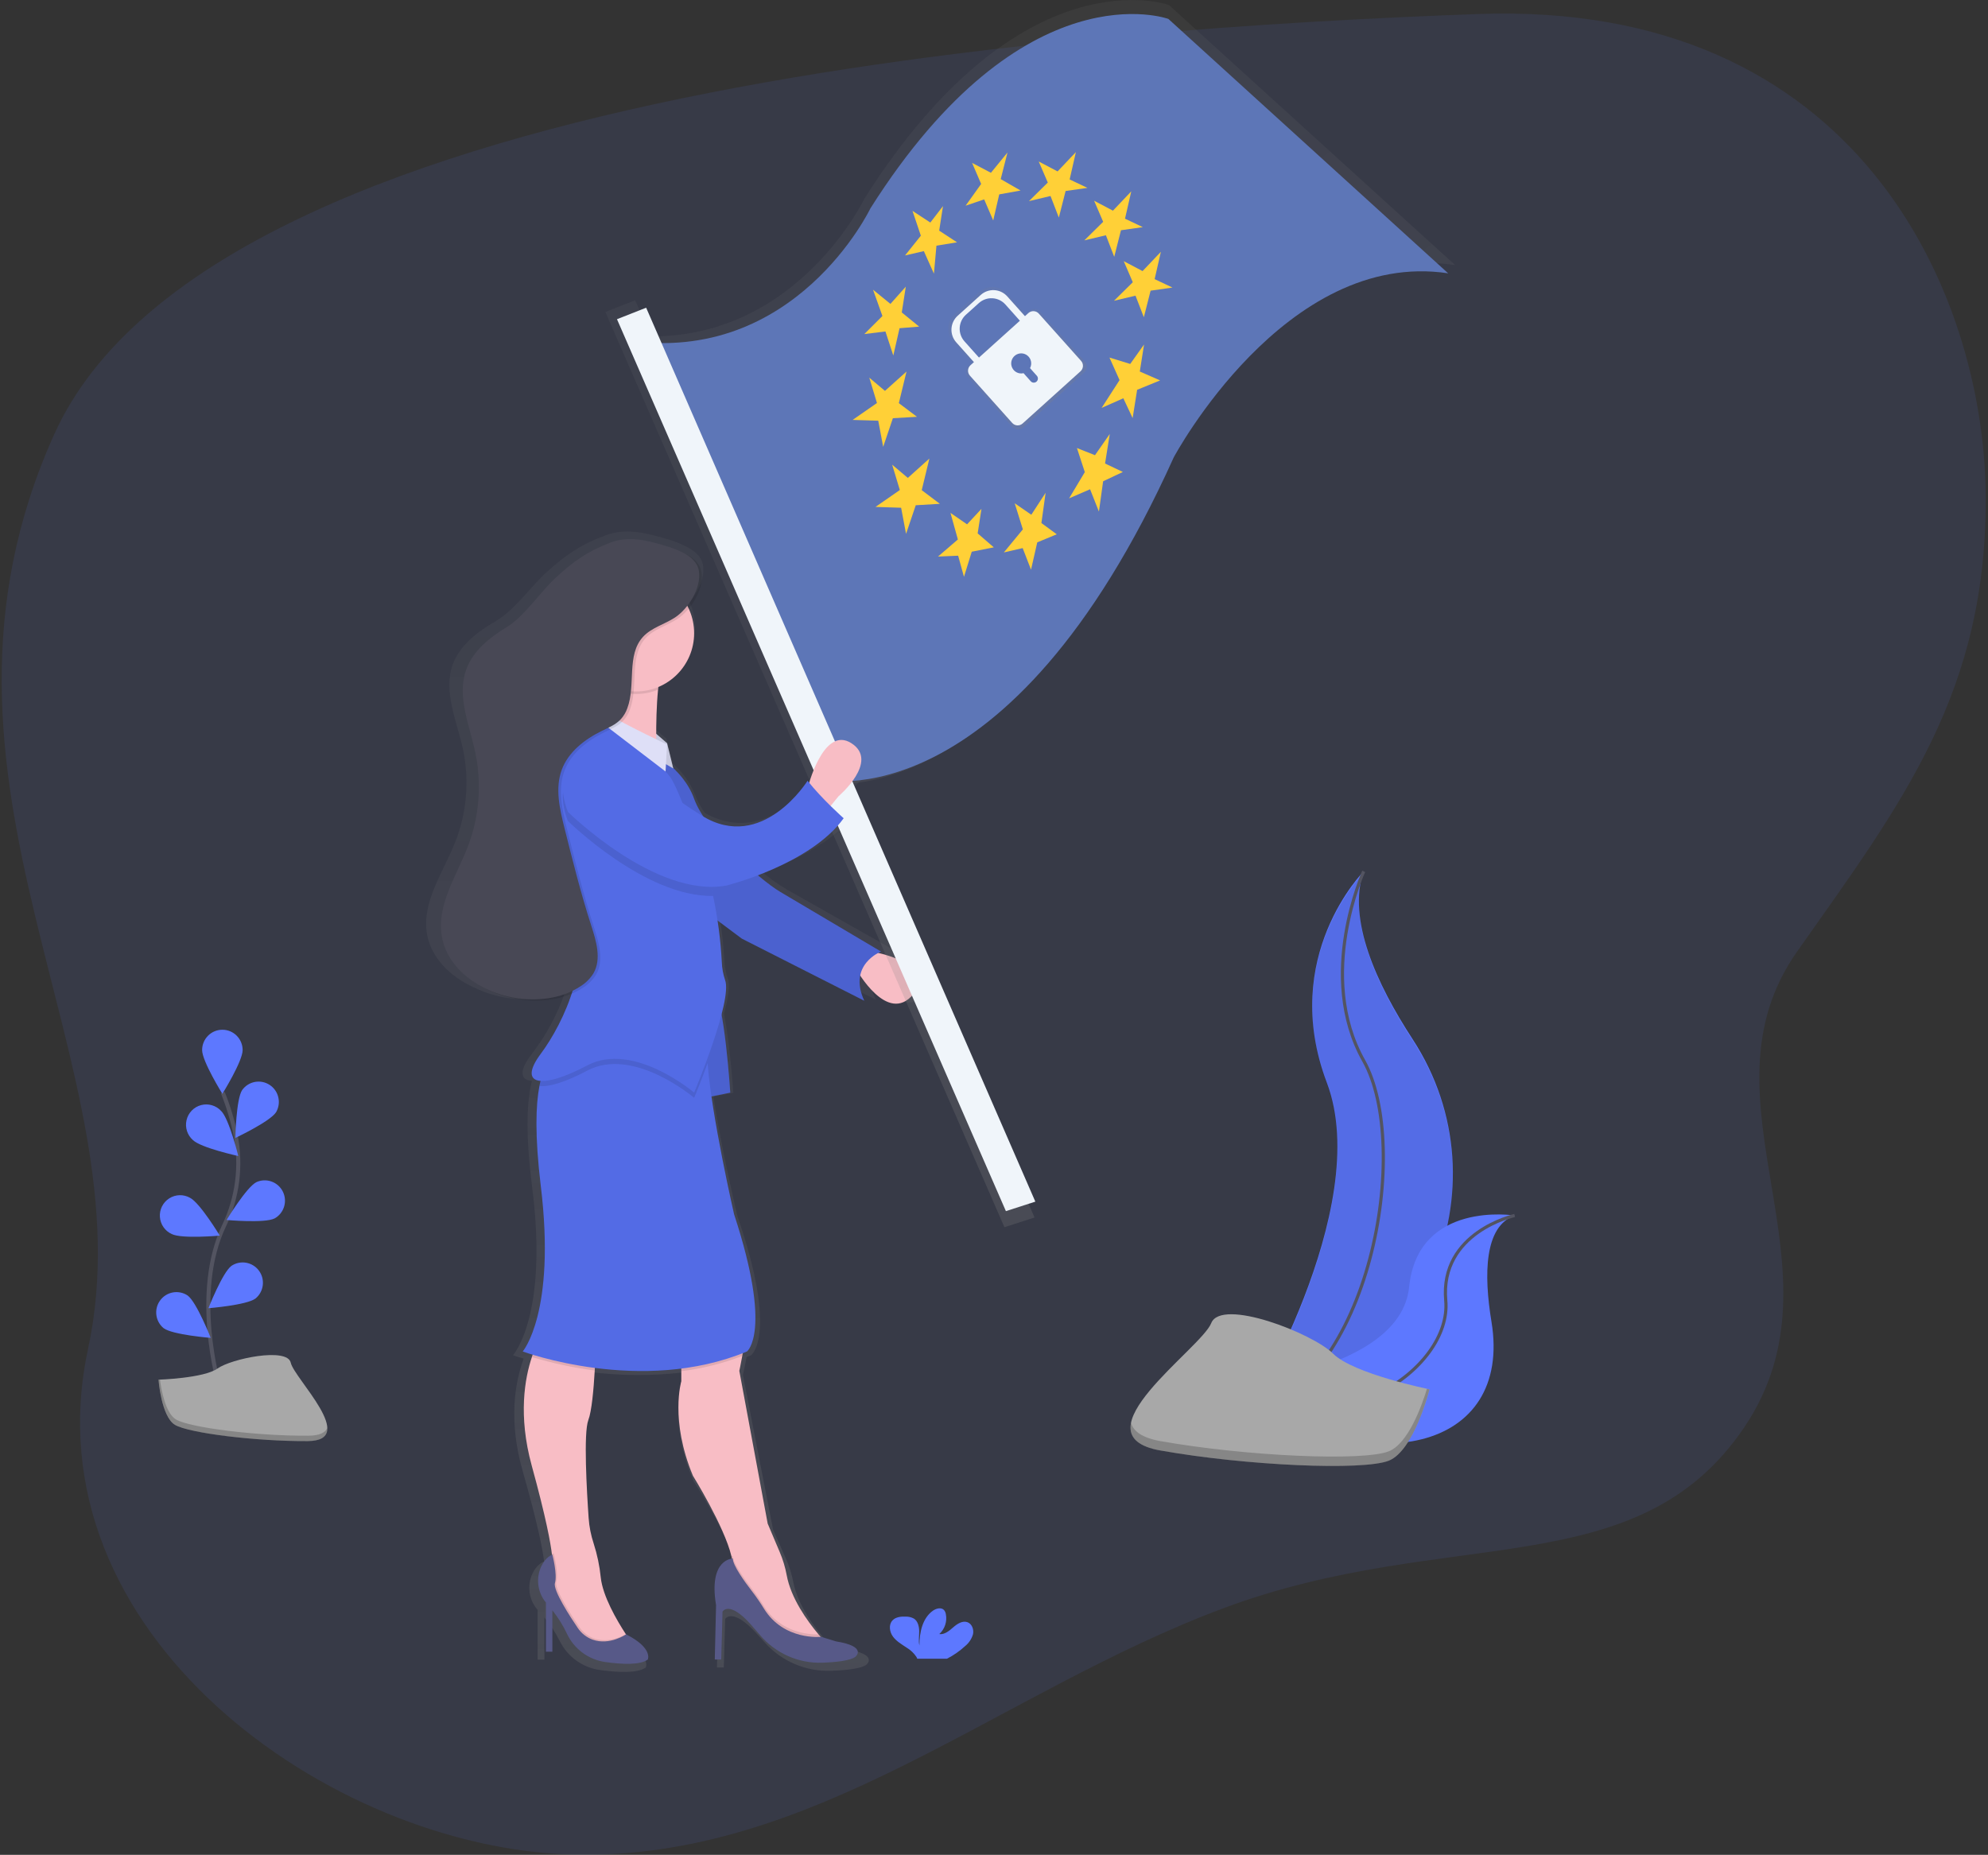 <svg height="307" viewBox="0 0 329 307" width="329" xmlns="http://www.w3.org/2000/svg" xmlns:xlink="http://www.w3.org/1999/xlink"><rect x="0" y="0" width="329" height="307" fill="#333333" stroke="none"/><linearGradient id="a"><stop offset="0" stop-color="#808080" stop-opacity=".25"/><stop offset=".54" stop-color="#808080" stop-opacity=".12"/><stop offset="1" stop-color="#808080" stop-opacity=".1"/></linearGradient><linearGradient id="b" x1="50.003%" x2="50.003%" xlink:href="#a" y1="99.999%" y2=".005%"/><linearGradient id="c" x1="70.08%" x2="38.445%" xlink:href="#a" y1="79.309%" y2="12.968%"/><linearGradient id="d" x1="73.801%" x2="20.937%" xlink:href="#a" y1="84.408%" y2="5.46%"/><g fill="none" fill-rule="evenodd"><g fill-rule="nonzero"><path d="m9 71.828c-26.109 57.799 15.723 104.294 5.573 151.416-10.15 47.123 40.127 82.654 80.116 83.705 39.989 1.051 70.503-26.846 107.738-40.754 37.235-13.909 68.419-3.592 86.221-29.939s-8.66-54.057 8.76-78.762 31.592-43.054 31.202-75.934c-.39-32.881-20.987-81.559-84.089-79.237s-209.412 11.706-235.521 69.505z" fill="#5d78ff" opacity=".1"/><path d="m147.376 157.423c.159-.083.323-.157.489-.222 0 0-13.821-7.82-17.669-9.991-1.391-.834-2.717-1.771-3.969-2.804 4.807-1.75 11.531-4.878 15.084-9.573 0 0-1.006-.842-2.296-2.063l1.388-1.629s7.247-5.864 2.266-8.904c-4.049-2.471-6.604 4.09-7.418 6.638l-.285-.337s-7.797 11.96-18.312 6.012c-.655-.924-1.199-1.921-1.622-2.972-.797-2.002-2.061-3.782-3.687-5.191l-1.069-4.151-1.907-1.579c0-2.269.074-4.999.335-7.406.016-.153.032-.304.05-.454 3.687-1.471 6.288-4.958 6.288-9.028.001-1.431-.325-2.842-.952-4.127 1.492-1.713 2.574-4.039 2.253-6.059-.251-1.565-1.582-2.585-3.178-3.306-1.535-.781-3.412-1.239-4.817-1.623-2.584-.704-5.407-1.037-7.921-.125-4.157 1.505-6.724 3.238-9.956 6.163-2.554 2.313-5.363 6.339-8.38 8.079-3.017 1.74-5.97 3.996-7.14 7.157-1.649 4.47.61 9.274 1.629 13.912 1.139 5.221.693 10.665-1.28 15.629-1.978 4.965-5.514 9.816-4.646 15.064.67 3.986 3.811 7.069 7.676 8.85 1.715.85 3.546 1.439 5.434 1.75 3.255.535 6.731.364 9.738-.872-1.266 3.635-3.1 7.043-5.434 10.099-2.229 2.848-2.011 4.396-.04 4.544-.069.267-.134.551-.194.852-.64 3.154-.845 8.314.235 16.757 2.719 21.284-3.171 27.798-3.171 27.798s.63.222 1.77.552c-.047.128-.094.259-.141.394-1.247 3.555-2.427 9.816-.04 18.177 2.571 8.988 3.325 13.128 3.543 14.905v.104c-.258.101-1.197.549-1.887 1.946-.964 2.002-.639 4.39.825 6.059v8.247h1.133v-6.951c.995 1.186 1.847 2.487 2.538 3.874 1.308 2.634 3.842 4.436 6.751 4.8 2.916.397 6.134.542 7.475-.424 0 0 1.006-1.902-3.805-4.208l-.04-.061c-1.582-2.316-4.022-6.335-4.391-9.489-.203-1.935-.619-3.842-1.24-5.685-.481-1.385-.779-2.828-.885-4.292-.335-4.474-.918-14.279-.054-16.444.583-1.458.929-5.117 1.123-8.314 0-.145.017-.289.027-.431 5.031.647 10.121.684 15.161.111v2.121s-2.038 6.517 2.038 15.855c0 0 5.528 8.479 6.778 13.488.036.144.068.284.097.421-.741.088-4.006.858-2.796 7.806l-.228 9.122h1.133l.228-8.035s1.133-1.956 4.985 2.171c.583.626 1.111 1.206 1.582 1.74 2.795 3.118 6.827 4.825 11.001 4.659 2.474-.088 4.837-.337 5.762-.969 0 0 2.266-1.737-3.399-2.605l-2.608-.778h-.097l-.372-.417c-1.978-2.249-4.85-6.059-5.585-9.93-.26-1.335-.672-2.636-1.227-3.878l-2.119-4.787-4.985-25.603s.261-1.124.516-2.501c.027-.151.057-.31.084-.465l.758-.293s4.532-3.258-2.266-23.021c0 0-2.641-11.007-3.979-19.776l3.298-.636s-.51-7.742-1.525-13.128c.67-2.525 1.039-4.713.62-5.783-.346-.974-.54-1.996-.577-3.03-.132-2.335-.381-4.662-.748-6.971l4.267 3.03 21.52 10.435c-.825-1.703-.955-3.1-.717-4.228 1.569 2.252 5.732 7.278 9.325 3.141 3.667-4.184-3.339-6.271-6.151-6.914z" fill="url(#b)"/><path d="m144.312 157.494s11.092 1.929 6.825 7.069c-4.267 5.14-9.386-4.07-9.386-4.07z" fill="#f8bdc5"/><path d="m107.409 124.293s5.544 2.572 7.465 7.924c1.921 5.352 10.666 13.28 14.29 15.424 3.624 2.144 16.636 9.853 16.636 9.853s-5.544 2.141-2.772 8.139l-20.263-10.28-9.168-6.854z" fill="#536be5"/><path d="m107.409 124.293s5.544 2.572 7.465 7.924c1.921 5.352 10.666 13.28 14.29 15.424 3.624 2.144 16.636 9.853 16.636 9.853s-5.544 2.141-2.772 8.139l-20.263-10.28-9.168-6.854z" fill="#000" opacity=".1"/><path d="m193.46.831s-24.43-8.961-50.408 32.049c0 0-10.921 22.89-35.324 22.799l-2.615-5.985-4.924 1.942 66.036 151.478 4.981-1.606-31.1-71.747c10.318-.794 33.309-8.254 54.28-54.751 0 0 18.839-35.311 46.426-31.137z" fill="url(#c)"/><path d="m103.712 56.34 32.009 72.689s31.04 7.608 58.527-53.334c0 0 18.436-34.54 45.414-30.457l-46.305-42.108s-23.9-8.752-49.309 31.353c-.003 0-12.399 26.004-40.335 21.857z" fill="#5d76b7"/><path d="m144.48 47.948 1.555 4.356-2.993 2.986 3.49-.431 1.304 3.986 1.032-4.524 3.248-.263-2.879-2.346.667-4.268-2.544 2.855z" fill="#ffd037"/><path d="m151.01 34.901 1.384 4.11-2.618 3.269 3.114-.717 1.669 3.733.416-4.635 3.406-.555-2.953-1.932.63-4.063-2.095 2.723z" fill="#ffd037"/><path d="m160.875 26.96 1.498 3.487-2.571 3.598 3.07-1.044 1.498 3.487.996-4.315 3.53-.64-3.285-1.888 1.12-4.4-2.742 3.353z" fill="#ffd037"/><path d="m171.9 26.728 1.502 3.487-3.117 3.073 3.567-.848 1.378 3.572 1.12-4.4 3.614-.515-2.946-1.397 1.032-4.524-3.03 3.195z" fill="#ffd037"/><path d="m181.068 33.224 1.498 3.487-3.114 3.073 3.567-.848 1.378 3.572 1.116-4.4 3.614-.515-2.946-1.397 1.036-4.524-3.034 3.195z" fill="#ffd037"/><path d="m185.972 43.225 1.498 3.487-3.114 3.073 3.563-.848 1.381 3.572 1.116-4.4 3.614-.515-2.946-1.397 1.036-4.524-3.034 3.195z" fill="#ffd037"/><path d="m183.609 59.181 1.669 3.733-2.967 4.598 3.593-1.592 1.539 3.279.744-4.682 3.801-1.555-3.359-1.471.704-4.474-2.289 3.221z" fill="#ffd037"/><path d="m178.225 74.154 1.304 3.986-2.601 4.342 3.473-1.505 1.462 3.696.697-5.016 3.265-1.542-2.946-1.397.781-4.891-2.45 3.514z" fill="#ffd037"/><path d="m167.928 83.3 1.348 4.315-3.144 3.817 3.114-.717 1.381 3.575 1.032-4.524 3.228-1.336-2.541-1.858.697-5.012-2.367 3.635z" fill="#ffd037"/><path d="m157.295 84.888 1.227 4.4-3.288 2.828 3.332-.141.965 3.497 1.287-4.157 3.65-.724-2.672-2.309.63-4.063-2.383 2.565z" fill="#ffd037"/><path d="m147.648 76.911 1.267 4.194-4.029 2.797 4.244.135.815 4.326 1.606-4.74 3.989-.236-3-2.262 1.267-5.231-3.567 3.205z" fill="#ffd037"/><path d="m143.863 62.51 1.267 4.194-4.029 2.797 4.244.131.815 4.329 1.606-4.743 3.989-.232-3.003-2.262 1.27-5.231-3.567 3.201z" fill="#ffd037"/><path d="m179.526 59.82-7.375-8.237c-.228-.255-.546-.408-.887-.426-.34-.018-.674.1-.927.328l-.593.545-3.084-3.45c-.579-.648-1.391-1.038-2.257-1.085s-1.714.254-2.359.836l-4.022 3.625c-.645.582-1.034 1.397-1.08 2.266-.047.869.253 1.722.832 2.369l3.084 3.45-.6.542c-.253.229-.406.549-.424.89-.018.342.099.676.327.931l7.375 8.237c.228.255.546.408.887.426.34.018.674-.1.927-.328l10.083-9.089c.256-.229.41-.552.428-.896s-.103-.681-.334-.935zm-20.317-3.413c-.579-.648-.879-1.5-.832-2.369s.435-1.684 1.08-2.266l2.263-2.04c.645-.582 1.494-.882 2.359-.836.866.047 1.677.437 2.257 1.085l2.531 2.831-7.126 6.423zm11.424 4.666 1.193 1.346c.172.192.229.461.149.706-.079.245-.283.43-.535.483s-.512-.032-.684-.223l-1.26-1.41c-.798.193-1.621-.198-1.979-.94s-.151-1.633.496-2.141c.646-.507 1.558-.493 2.188.034s.81 1.424.431 2.155z" fill="url(#d)"/><path d="m162.306 48.816-3.818 3.444c-.613.553-.982 1.327-1.026 2.153-.044.826.241 1.635.791 2.25l3.235 3.619.835-.754-2.708-3.03c-.55-.615-.835-1.425-.791-2.25.044-.826.413-1.6 1.026-2.153l2.149-1.936c.612-.553 1.419-.839 2.241-.794.822.044 1.593.415 2.144 1.03l2.708 3.03.835-.754-3.235-3.619c-.55-.615-1.321-.986-2.144-1.03-.822-.044-1.628.242-2.241.794z" fill="#f0f5fa"/><path d="m170.187 51.819-9.577 8.628c-.502.452-.544 1.226-.094 1.73l6.996 7.823c.45.504 1.221.546 1.723.094l9.58-8.638c.502-.452.544-1.226.094-1.73l-6.986-7.813c-.216-.246-.522-.395-.849-.412-.326-.018-.646.097-.888.318zm.272 9.106 1.133 1.269c.163.18.218.434.143.666-.074.232-.266.406-.503.458-.237.051-.483-.028-.646-.208l-1.197-1.346c-.758.183-1.541-.189-1.879-.895-.339-.705-.141-1.552.474-2.033.615-.481 1.481-.467 2.079.035s.767 1.355.405 2.048z" fill="#f0f5fa"/><path d="m102.106 52.832 64.363 147.624 4.871-1.572-64.407-147.954z" fill="#f0f5fa"/><path d="m133.646 130.504s2.561-10.496 7.254-7.496c4.693 2.999-2.132 8.782-2.132 8.782l-1.921 2.356z" fill="#f8bdc5"/><path d="m107.966 120.9 2.43 2.107 1.026 4.181-1.666-.969v-3.211l-1.793-.215z" fill="#dedff7"/><path d="m107.966 120.9 2.43 2.107 1.026 4.181-1.666-.969v-3.211l-1.793-.215z" fill="#000" opacity=".1"/><path d="m115.196 163.277 1.418 18.423 4.24-.858s-.942-14.993-2.826-17.565c-1.884-2.572-2.832 0-2.832 0z" fill="#536be5"/><path d="m115.196 163.277 1.418 18.423 4.24-.858s-.942-14.993-2.826-17.565c-1.884-2.572-2.832 0-2.832 0z" fill="#000" opacity=".1"/><path d="m104.848 272.308-6.825 1.07-3.838-2.999-2.772-8.782v-3.218c.005-.385-.02-.77-.077-1.151-.204-1.74-.915-5.834-3.352-14.7-2.249-8.237-1.136-14.411.037-17.915.359-1.148.847-2.251 1.455-3.289h9.171s-.05 2.555-.221 5.507c-.184 3.154-.506 6.766-1.059 8.203-.818 2.134-.258 11.805.05 16.218.1 1.439.381 2.859.835 4.228.586 1.823.979 3.702 1.17 5.608.335 3.114 2.645 7.069 4.133 9.361.758 1.138 1.294 1.858 1.294 1.858z" fill="#f8bdc5"/><path d="m137.273 272.516-2.987.858-5.759-2.356-7.254-7.709v-4.282c-.032-.498-.11-.991-.231-1.474-1.177-4.942-6.369-13.303-6.369-13.303-3.838-9.21-1.921-15.636-1.921-15.636v-6.645s10.026-3.427 10.452-2.141c.238.72-.06 2.865-.365 4.602-.241 1.346-.486 2.464-.486 2.464l4.693 25.277 1.994 4.713c.523 1.228.91 2.511 1.153 3.824.694 3.807 3.399 7.574 5.259 9.792 1.039 1.262 1.82 2.016 1.82 2.016z" fill="#f8bdc5"/><path d="m104.848 272.308-6.825 1.07-3.838-2.999-2.772-8.782v-3.218c.005-.385-.02-.77-.077-1.151.092-.055.19-.1.292-.135 0 0 .855 3.215.426 4.713-.335 1.195 2.571 5.659 3.768 7.406.591.898 1.452 1.585 2.457 1.959 2.33.828 4.566-.289 5.296-.72.737 1.138 1.274 1.858 1.274 1.858z" fill="#000" opacity=".1"/><path d="m103.612 270.497s-2.702 1.892-5.548.879c-1.004-.371-1.864-1.052-2.457-1.946-1.197-1.761-4.11-6.224-3.768-7.406.426-1.498-.426-4.713-.426-4.713s-1.083.337-1.844 1.946c-.91 1.979-.608 4.307.778 5.985v8.133h1.066v-6.847c.941 1.176 1.743 2.458 2.39 3.821 1.183 2.563 3.583 4.346 6.369 4.733 2.745.39 5.776.535 7.039-.417-.017 0 .922-1.875-3.6-4.167z" fill="#575988"/><path d="m137.273 272.516-2.987.858-5.759-2.356-7.254-7.709v-4.282c-.032-.498-.11-.991-.231-1.474.076-.014.154-.021.231-.024 0 1.114 1.891 3.767 3.218 5.487.692.903 1.337 1.842 1.934 2.811 2.762 4.47 7.545 4.713 9.017 4.686 1.049 1.249 1.83 2.003 1.83 2.003z" fill="#000" opacity=".1"/><path d="m121.274 257.954s-4.053 0-2.772 7.712l-.211 8.998h1.066l.215-7.924s1.066-1.929 4.693 2.141c.55.617 1.047 1.189 1.492 1.717 2.569 3.047 6.388 4.741 10.361 4.595 2.326-.088 4.555-.337 5.427-.956 0 0 2.132-1.713-3.201-2.572l-2.454-.751s-6.164.673-9.46-4.662c-.597-.974-1.244-1.917-1.937-2.824-1.324-1.707-3.218-4.359-3.218-5.473z" fill="#575988"/><path d="m89.493 221.327h9.171s-.05 2.555-.221 5.507c-3.518-.452-6.994-1.194-10.391-2.218.355-1.148.838-2.251 1.441-3.289z" fill="#000" opacity=".1"/><path d="m122.826 224.43c-3.247 1.251-6.634 2.097-10.086 2.518v-4.979s10.026-3.427 10.452-2.141c.241.72-.057 2.868-.365 4.602z" fill="#000" opacity=".1"/><path d="m123.62 223.683c-17.491 7.284-37.114 0-37.114 0s5.544-6.426 2.987-27.418c-1.006-8.325-.825-13.414-.221-16.528.915-4.736 2.779-4.891 2.779-4.891l25.171-2.999c-.225.858-.238 2.306-.114 4.107.6 8.53 4.378 25.024 4.378 25.024 6.402 19.494 2.135 22.705 2.135 22.705z" fill="#536be5"/><path d="m110.182 108.869c-.65.98-1.042 2.979-1.277 5.282-.526 5.245-.218 12.068-.218 12.068s-13.013 7.069-10.026-2.141c1.728-5.69 1.194-11.83-1.488-17.134 0 0 15.145-1.286 13.009 1.925z" fill="#f8bdc5"/><path d="m110.182 108.869c-.65.98-1.042 2.979-1.277 5.282-3.265 1.336-6.997.768-9.721-1.481-.403-1.992-1.08-3.918-2.011-5.723 0 0 15.145-1.289 13.009 1.922z" fill="#000" opacity=".1"/><ellipse cx="105.274" cy="104.799" fill="#f8bdc5" rx="9.6" ry="9.641"/><path d="m117.107 175.954c-1.17 3.225-2.232 5.746-2.232 5.746s-10.026-8.57-17.702-4.497c-3.624 1.919-6.389 2.743-7.897 2.535.915-4.736 2.779-4.891 2.779-4.891l25.171-2.999c-.228.858-.241 2.302-.117 4.107z" fill="#000" opacity=".1"/><path d="m114.874 180.842s-10.026-8.567-17.702-4.497c-7.676 4.07-11.518 3.215-7.68-1.929s8.96-16.067 5.119-24.206c-3.841-8.139-5.333-20.992-2.346-24.418s5.759-7.284 5.759-8.139c0 0 10.877 7.924 13.013 11.139.613.922 1.616 3.279 2.729 6.17.6 1.562 1.237 3.279 1.864 5.009.98 2.714 1.775 5.492 2.38 8.314.766 3.603 1.249 7.261 1.445 10.94.034 1.016.217 2.02.543 2.982 1.277 3.427-5.122 18.635-5.122 18.635z" fill="#536be5"/><path d="m110.396 123.223-.251 4.47-12.315-9.425s-.235-1.892 2.967.034c3.201 1.925 9.6 4.921 9.6 4.921z" fill="#dedff7"/><path d="m118.005 148.284c-11.266.209-24.034-12.425-24.034-12.425-4.478-11.994 10.666-9.425 10.666-9.425s1.247 3.225 9.128 8.527c.6 1.562 1.237 3.279 1.864 5.009.979 2.714 1.773 5.492 2.377 8.314z" fill="#000" opacity=".1"/><path d="m93.971 134.361s14.504 14.35 26.237 12.209c0 0 13.864-3.427 19.412-11.139 0 0-3.627-3.215-5.973-6.211 0 0-7.465 11.994-17.491 5.783-10.026-6.211-11.518-10.068-11.518-10.068s-15.145-2.572-10.666 9.425z" fill="#536be5"/><path d="m108.998 90.113c-2.434-.693-5.092-1.01-7.458-.125-3.915 1.484-6.332 3.195-9.386 6.079-2.407 2.279-5.055 6.251-7.887 7.961-2.832 1.71-5.601 3.938-6.704 7.069-1.552 4.41.573 9.146 1.535 13.721 1.072 5.148.653 10.497-1.207 15.414-1.864 4.894-5.192 9.681-4.358 14.858.875 5.537 6.409 9.294 11.91 10.24 3.748.646 7.804.249 10.988-1.831.898-.545 1.656-1.295 2.212-2.188 1.358-2.356.466-5.322-.372-7.914-1.716-5.308-3.07-10.728-4.428-16.141-.791-3.161-1.575-6.551-.456-9.61 1.093-2.986 3.818-5.076 6.667-6.47 1.116-.545 2.306-1.037 3.144-1.952.461-.523.817-1.129 1.049-1.787 1.435-3.841-.174-8.796 2.594-11.815 1.408-1.535 3.577-2.067 5.313-3.215 2.192-1.451 4.358-4.878 3.945-7.658-.449-2.929-4.586-3.918-7.103-4.635z" fill="#000" opacity=".1"/><path d="m108.569 89.897c-2.434-.693-5.092-1.01-7.458-.125-3.915 1.484-6.332 3.195-9.386 6.079-2.407 2.279-5.055 6.251-7.887 7.961-2.832 1.71-5.601 3.938-6.704 7.069-1.552 4.41.573 9.146 1.535 13.721 1.072 5.148.653 10.497-1.207 15.414-1.864 4.894-5.192 9.681-4.358 14.858.875 5.537 6.409 9.294 11.91 10.24 3.748.646 7.804.249 10.988-1.831.898-.545 1.656-1.295 2.212-2.188 1.358-2.356.466-5.322-.372-7.914-1.716-5.308-3.07-10.728-4.428-16.141-.791-3.161-1.575-6.551-.456-9.61 1.093-2.986 3.818-5.076 6.667-6.47 1.116-.545 2.306-1.037 3.144-1.952.461-.523.817-1.129 1.049-1.787 1.435-3.841-.174-8.796 2.594-11.815 1.408-1.535 3.577-2.067 5.313-3.215 2.192-1.451 4.358-4.878 3.945-7.658-.446-2.925-4.582-3.918-7.103-4.635z" fill="#484855"/></g><path d="m36.228 229.21s-4.445-15.148.835-26.303c2.243-4.663 2.92-9.931 1.927-15.013-.489-2.408-1.197-4.767-2.115-7.045" stroke="#535461" stroke-width=".672"/><path d="m40.154 173.799c0 1.858-3.352 7.241-3.352 7.241s-3.352-5.386-3.352-7.241c0-1.859 1.501-3.366 3.352-3.366 1.851 0 3.352 1.507 3.352 3.366z" fill="#5d78ff" fill-rule="nonzero"/><path d="m45.688 184.083c-1.006 1.559-6.731 4.251-6.731 4.251s.104-6.349 1.11-7.907c1.041-1.464 3.046-1.847 4.55-.869 1.504.978 1.976 2.971 1.072 4.525z" fill="#5d78ff" fill-rule="nonzero"/><path d="m45.446 201.661c-1.653.835-7.948.259-7.948.259s3.282-5.426 4.931-6.261c1.636-.742 3.564-.058 4.373 1.551.809 1.61.211 3.574-1.356 4.454z" fill="#5d78ff" fill-rule="nonzero"/><path d="m42.282 214.921c-1.488 1.104-7.79 1.602-7.79 1.602s2.32-5.904 3.808-7.008c1.487-.997 3.492-.645 4.555.798 1.063 1.444.811 3.471-.573 4.608z" fill="#5d78ff" fill-rule="nonzero"/><path d="m31.931 188.698c1.341 1.293 7.505 2.636 7.505 2.636s-1.512-6.163-2.839-7.456c-.842-.916-2.118-1.289-3.318-.972-1.2.318-2.127 1.275-2.409 2.489s.126 2.484 1.061 3.303z" fill="#5d78ff" fill-rule="nonzero"/><path d="m28.425 204.247c1.653.835 7.948.259 7.948.259s-3.282-5.426-4.931-6.261c-1.075-.604-2.393-.567-3.433.096s-1.634 1.845-1.547 3.079c.087 1.234.841 2.321 1.964 2.83z" fill="#5d78ff" fill-rule="nonzero"/><path d="m27.081 219.832c1.488 1.104 7.79 1.602 7.79 1.602s-2.32-5.904-3.808-7.008c-1.487-.997-3.492-.645-4.555.798s-.811 3.471.573 4.608z" fill="#5d78ff" fill-rule="nonzero"/><path d="m159.742 272.429c.614-.503 1.062-1.181 1.284-1.946.168-.774-.161-1.7-.898-1.983-.825-.316-1.706.256-2.373.838-.667.582-1.435 1.242-2.31 1.118.915-.833 1.327-2.086 1.086-3.302-.038-.248-.142-.48-.302-.673-.459-.491-1.287-.279-1.837.108-1.743 1.232-2.229 3.609-2.239 5.749-.174-.771-.027-1.575-.034-2.356-.007-.781-.221-1.683-.885-2.094-.412-.222-.874-.332-1.341-.32-.784-.03-1.656.05-2.192.626-.67.714-.493 1.915.087 2.693.58.778 1.458 1.279 2.269 1.824.65.388 1.205.919 1.622 1.552.049.088.09.18.121.276h4.911c1.1-.563 2.12-1.273 3.03-2.111z" fill="#5d78ff" fill-rule="nonzero"/><path d="m225.684 144.221s-14.025 14.084-6.107 34.981c7.918 20.897-13.573 55.65-13.573 55.65s.231-.034.67-.108c28.804-5.107 43.114-38.186 27.098-62.763-5.967-9.139-10.854-19.857-8.089-27.761z" fill="#5d78ff" fill-rule="nonzero"/><path d="m225.684 144.453s-14.025 14.084-6.107 34.981c7.918 20.897-13.573 55.65-13.573 55.65s.231-.034.67-.108c28.791-5.107 43.101-38.199 27.085-62.773-5.953-9.126-10.841-19.86-8.075-27.751z" fill="#000" fill-rule="nonzero" opacity=".1"/><path d="m225.684 144.221s-7.918 17.262 0 31.346 1.341 53.606-19.68 59.285" stroke="#535461" stroke-width=".525"/><path d="m250.66 201.18s-16.003-2.558-17.461 11.842c-1.458 14.401-30.772 16.407-30.772 16.407l.55.367c24.202 15.956 47.341 10.163 43.852-11.024-1.294-7.88-1.19-15.791 3.831-17.592z" fill="#5d78ff" fill-rule="nonzero"/><path d="m250.66 201.18s-12.423 2.737-11.397 14.081c1.026 11.344-18.45 24.94-36.836 14.168" stroke="#535461" stroke-width=".525"/><path d="m236.581 229.947s-12.604-2.538-15.966-5.904c-3.362-3.366-18.487-9.281-20.166-5.049-1.679 4.231-22.687 18.548-8.414 21.079s33.611 3.366 37.811 1.683c4.2-1.683 6.734-11.809 6.734-11.809z" fill="#a8a8a8" fill-rule="nonzero"/><path d="m192.036 238.518c14.287 2.531 33.611 3.366 37.811 1.683 3.201-1.286 5.424-7.459 6.302-10.334l.419.088s-2.521 10.125-6.721 11.812c-4.2 1.686-23.528.845-37.811-1.683-4.123-.73-5.303-2.447-4.857-4.618.362 1.407 1.8 2.498 4.857 3.053z" fill="#000" fill-rule="nonzero" opacity=".2"/><path d="m26.229 228.352s7.512-.232 9.775-1.851c2.263-1.619 11.555-3.551 12.114-.956.56 2.595 11.286 12.913 2.796 12.973-8.491.061-19.703-1.326-21.963-2.693-2.259-1.367-2.722-7.473-2.722-7.473z" fill="#a8a8a8" fill-rule="nonzero"/><path d="m51.075 237.622c-8.481.067-19.703-1.326-21.963-2.693-1.72-1.054-2.407-4.827-2.635-6.571h-.251s.476 6.083 2.735 7.466c2.259 1.384 13.482 2.777 21.963 2.693 2.447-.02 3.292-.895 3.248-2.188-.342.788-1.274 1.276-3.097 1.293z" fill="#000" fill-rule="nonzero" opacity=".2"/></g></svg>
